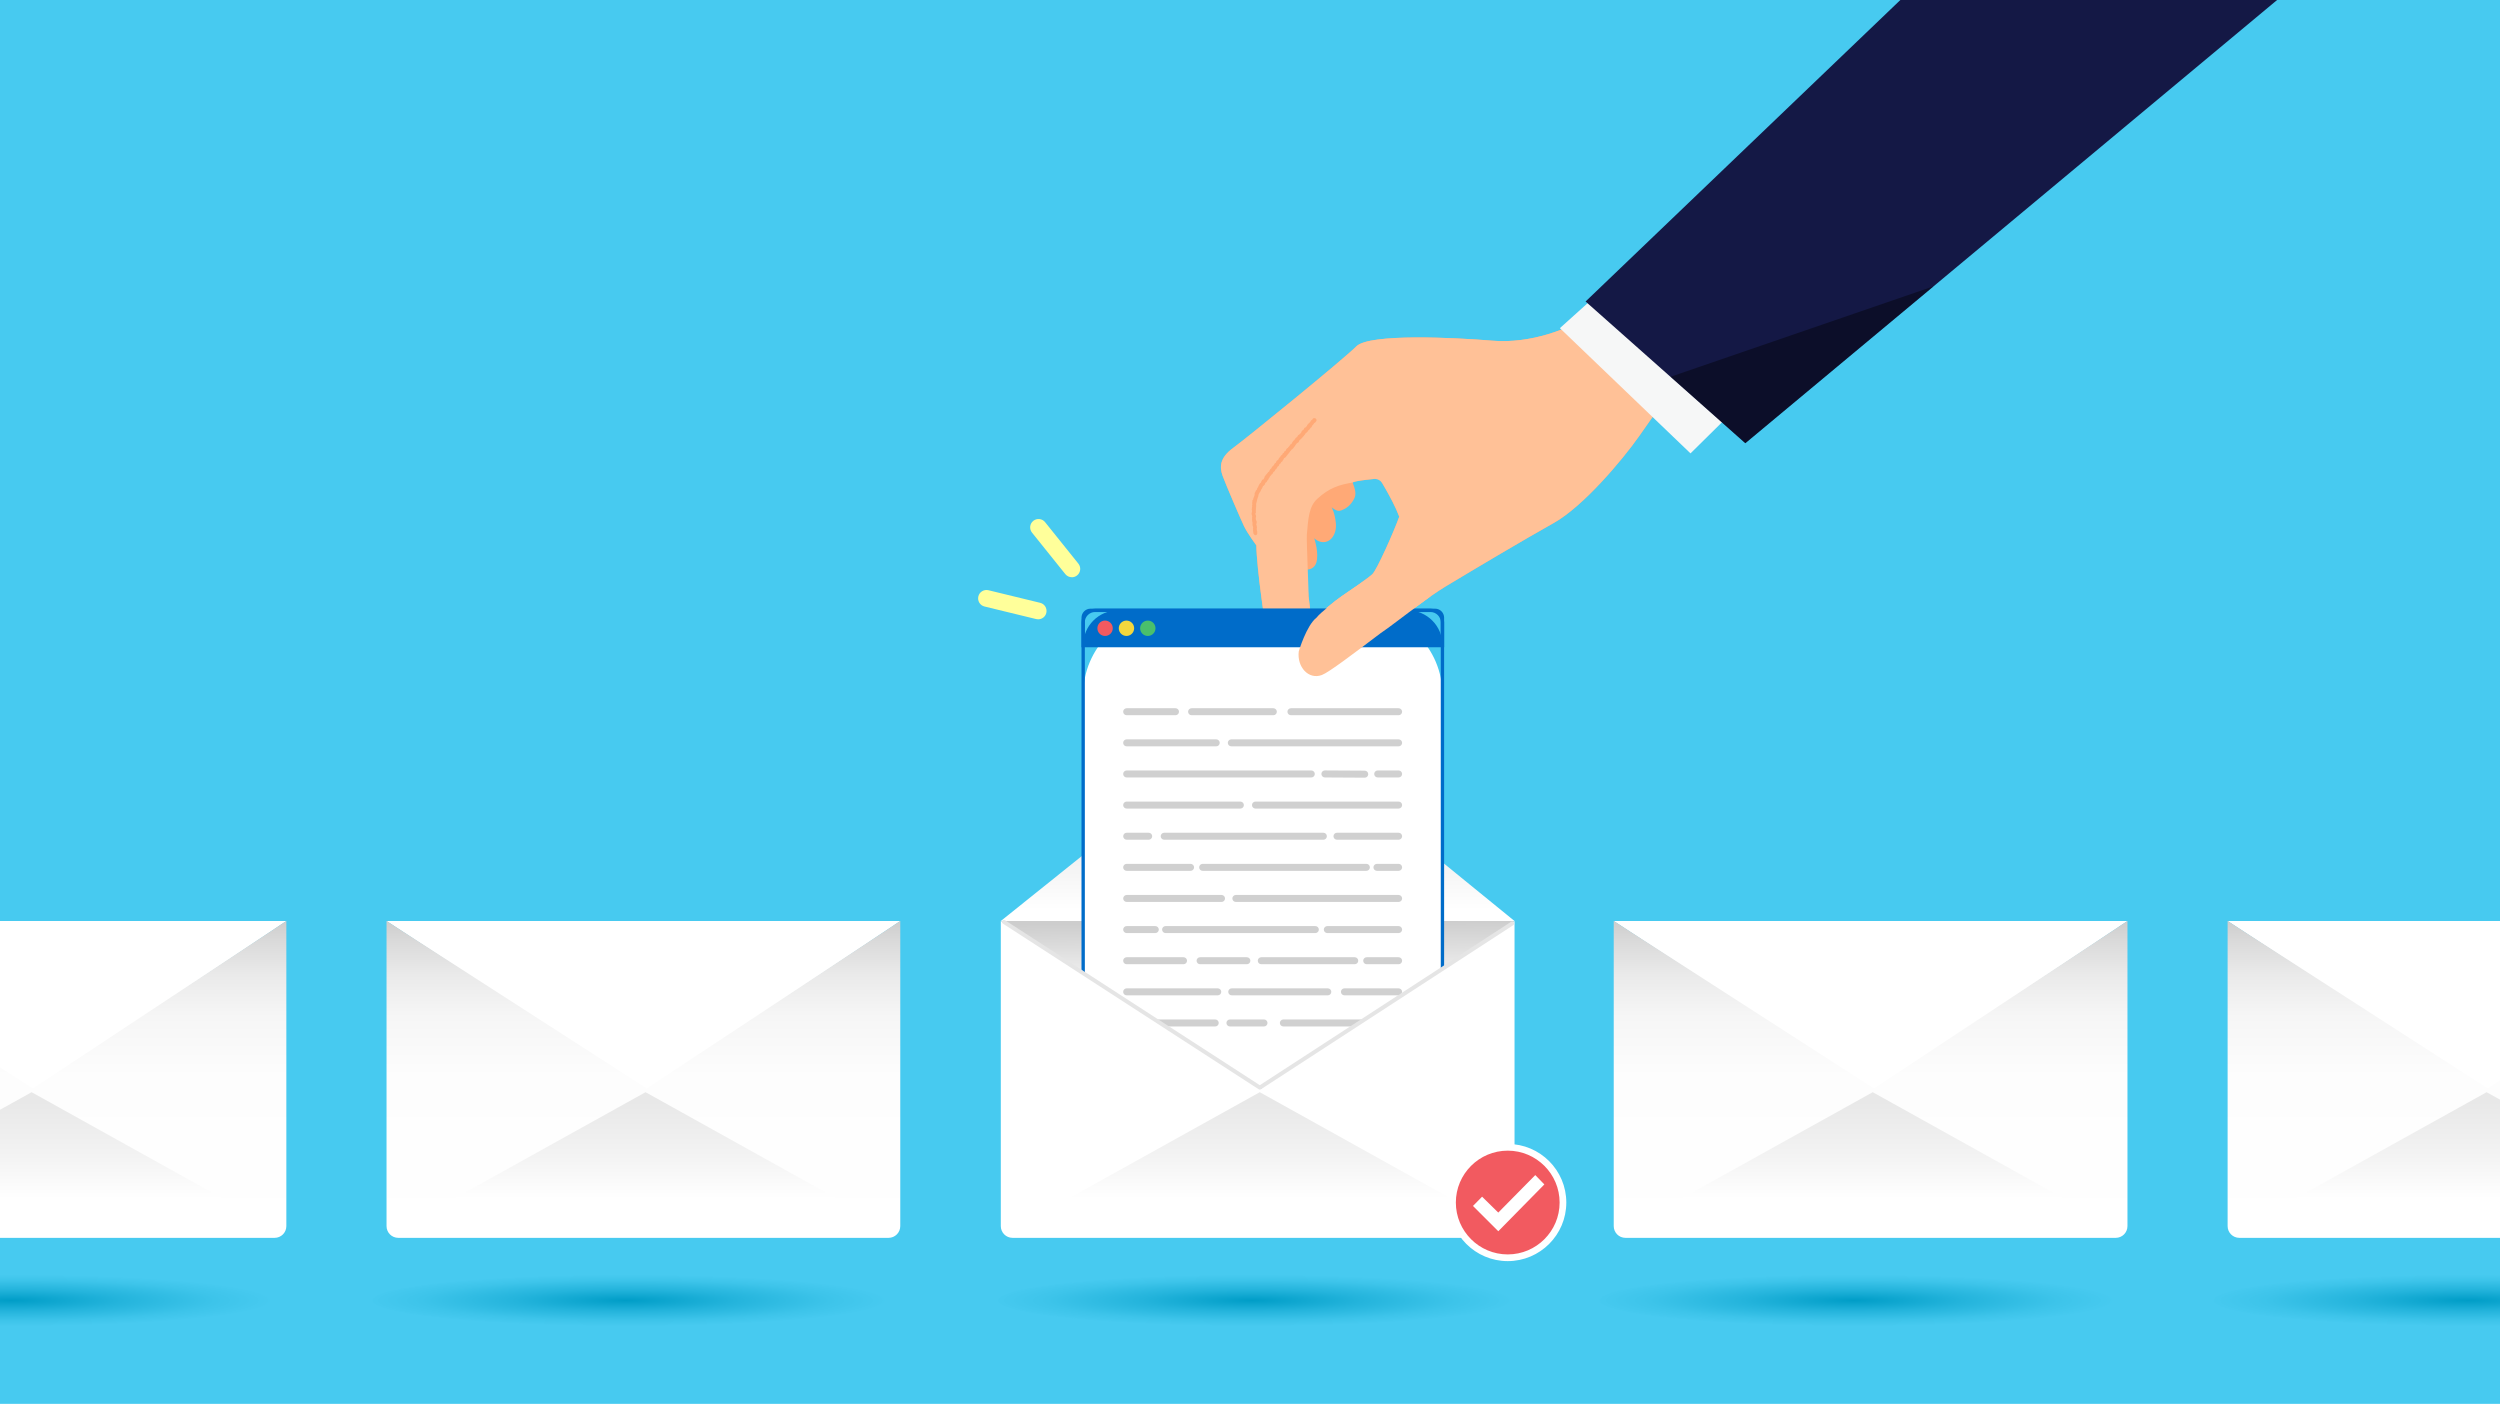 <?xml version="1.0" encoding="UTF-8"?>
<svg xmlns="http://www.w3.org/2000/svg" xmlns:xlink="http://www.w3.org/1999/xlink" viewBox="0 0 650 365">
  <defs>
    <style>
      .cls-1 {
        fill: none;
      }

      .cls-2 {
        mix-blend-mode: multiply;
        opacity: .4;
      }

      .cls-3 {
        fill: #d0d0d0;
      }

      .cls-4 {
        fill: url(#_名称未設定グラデーション_25-2);
      }

      .cls-5 {
        fill: url(#_名称未設定グラデーション_59-3);
      }

      .cls-6 {
        fill: url(#_名称未設定グラデーション_59-4);
      }

      .cls-7 {
        fill: url(#_名称未設定グラデーション_59-5);
      }

      .cls-8 {
        fill: url(#_名称未設定グラデーション_59-2);
      }

      .cls-9 {
        fill: url(#_名称未設定グラデーション_88-4);
      }

      .cls-10 {
        fill: url(#_名称未設定グラデーション_88-2);
      }

      .cls-11 {
        fill: url(#_名称未設定グラデーション_88-3);
      }

      .cls-12 {
        fill: url(#_名称未設定グラデーション_88-5);
      }

      .cls-13 {
        fill: #ffc197;
      }

      .cls-14 {
        fill: #47caf0;
      }

      .cls-15 {
        fill: #e5e5e5;
      }

      .cls-16 {
        isolation: isolate;
      }

      .cls-17 {
        fill: url(#_名称未設定グラデーション_3);
      }

      .cls-18 {
        clip-path: url(#clippath-1);
      }

      .cls-19 {
        fill: #f2d73e;
      }

      .cls-20 {
        fill: #fff;
      }

      .cls-21 {
        fill: url(#_名称未設定グラデーション_3-3);
      }

      .cls-22 {
        fill: url(#_名称未設定グラデーション_3-2);
      }

      .cls-23 {
        fill: url(#_名称未設定グラデーション_3-4);
      }

      .cls-24 {
        fill: #4abf6c;
      }

      .cls-25 {
        fill: #ffff9a;
      }

      .cls-26 {
        fill: #ffa976;
      }

      .cls-27 {
        fill: #f6f7f7;
      }

      .cls-28 {
        fill: #141845;
      }

      .cls-29 {
        fill: #f3b797;
      }

      .cls-30 {
        clip-path: url(#clippath);
      }

      .cls-31 {
        fill: #f25a60;
      }

      .cls-32 {
        fill: url(#_名称未設定グラデーション_25);
      }

      .cls-33 {
        fill: url(#_名称未設定グラデーション_59);
      }

      .cls-34 {
        fill: url(#_名称未設定グラデーション_88);
      }

      .cls-35 {
        fill: #006cc9;
      }
    </style>
    <clipPath id="clippath">
      <rect class="cls-1" width="650" height="365.24"/>
    </clipPath>
    <clipPath id="clippath-1">
      <rect class="cls-14" width="650" height="390"/>
    </clipPath>
    <linearGradient id="_名称未設定グラデーション_25" data-name="名称未設定グラデーション 25" x1="327.15" y1="259.73" x2="326.99" y2="239.81" gradientUnits="userSpaceOnUse">
      <stop offset="0" stop-color="#fff"/>
      <stop offset="1" stop-color="#cdcdcd"/>
    </linearGradient>
    <linearGradient id="_名称未設定グラデーション_25-2" data-name="名称未設定グラデーション 25" x1="326.99" y1="236.54" x2="326.99" y2="187.34" xlink:href="#_名称未設定グラデーション_25"/>
    <linearGradient id="_名称未設定グラデーション_59" data-name="名称未設定グラデーション 59" x1="327.61" y1="311.68" x2="327.61" y2="286.53" gradientUnits="userSpaceOnUse">
      <stop offset="0" stop-color="#fff"/>
      <stop offset=".44" stop-color="#f3f3f3"/>
      <stop offset="1" stop-color="#e8e8e8"/>
    </linearGradient>
    <radialGradient id="_名称未設定グラデーション_88" data-name="名称未設定グラデーション 88" cx="-1673.46" cy="6587.44" fx="-1673.46" fy="6587.44" r="39.59" gradientTransform="translate(3203.77 -781.76) scale(1.72 .17)" gradientUnits="userSpaceOnUse">
      <stop offset="0" stop-color="#009dc7"/>
      <stop offset=".42" stop-color="#24b4dc"/>
      <stop offset=".78" stop-color="#3dc4ea"/>
      <stop offset="1" stop-color="#47caf0"/>
    </radialGradient>
    <linearGradient id="_名称未設定グラデーション_3" data-name="名称未設定グラデーション 3" x1="167.29" y1="239.46" x2="167.29" y2="322" gradientUnits="userSpaceOnUse">
      <stop offset="0" stop-color="#cdcdcd"/>
      <stop offset=".06" stop-color="#d9d9d9"/>
      <stop offset=".17" stop-color="#eaeaea"/>
      <stop offset=".3" stop-color="#f6f6f6"/>
      <stop offset=".49" stop-color="#fdfdfd"/>
      <stop offset="1" stop-color="#fff"/>
    </linearGradient>
    <linearGradient id="_名称未設定グラデーション_59-2" data-name="名称未設定グラデーション 59" x1="167.9" x2="167.9" xlink:href="#_名称未設定グラデーション_59"/>
    <radialGradient id="_名称未設定グラデーション_88-2" data-name="名称未設定グラデーション 88" cx="-1768.11" fx="-1768.11" r="39.59" xlink:href="#_名称未設定グラデーション_88"/>
    <linearGradient id="_名称未設定グラデーション_3-2" data-name="名称未設定グラデーション 3" x1="7.67" x2="7.67" xlink:href="#_名称未設定グラデーション_3"/>
    <linearGradient id="_名称未設定グラデーション_59-3" data-name="名称未設定グラデーション 59" x1="8.28" x2="8.28" xlink:href="#_名称未設定グラデーション_59"/>
    <radialGradient id="_名称未設定グラデーション_88-3" data-name="名称未設定グラデーション 88" cx="-1860.99" fx="-1860.99" r="39.59" xlink:href="#_名称未設定グラデーション_88"/>
    <linearGradient id="_名称未設定グラデーション_3-3" data-name="名称未設定グラデーション 3" x1="486.36" x2="486.36" xlink:href="#_名称未設定グラデーション_3"/>
    <linearGradient id="_名称未設定グラデーション_59-4" data-name="名称未設定グラデーション 59" x1="486.97" x2="486.97" xlink:href="#_名称未設定グラデーション_59"/>
    <radialGradient id="_名称未設定グラデーション_88-4" data-name="名称未設定グラデーション 88" cx="-1582.47" fx="-1582.47" xlink:href="#_名称未設定グラデーション_88"/>
    <linearGradient id="_名称未設定グラデーション_3-4" data-name="名称未設定グラデーション 3" x1="645.97" x2="645.97" xlink:href="#_名称未設定グラデーション_3"/>
    <linearGradient id="_名称未設定グラデーション_59-5" data-name="名称未設定グラデーション 59" x1="646.58" x2="646.58" xlink:href="#_名称未設定グラデーション_59"/>
    <radialGradient id="_名称未設定グラデーション_88-5" data-name="名称未設定グラデーション 88" cx="-1489.6" fx="-1489.6" xlink:href="#_名称未設定グラデーション_88"/>
  </defs>
  <g class="cls-16">
    <g id="_テキスト" data-name="テキスト">
      <g class="cls-30">
        <g>
          <rect class="cls-14" width="650" height="390"/>
          <g class="cls-18">
            <g>
              <g>
                <g>
                  <g>
                    <g>
                      <polygon class="cls-32" points="260.21 239.46 327.63 283.76 393.77 239.46 260.21 239.46"/>
                      <polygon class="cls-4" points="393.77 239.46 327.52 185.48 260.21 239.46 393.77 239.46"/>
                    </g>
                    <g>
                      <g>
                        <path class="cls-26" d="M433.34,73.95c-3.56-1.31-15.93,5.14-19.58,7.68-5.75,4-15.95,7.78-25.72,6.96-9.77-.82-32.04-1.92-35.4,1.47-3.37,3.39-28.46,23.81-32.03,26.41-3.57,2.6-3.54,5.04-2.72,7.29.82,2.24,4.64,11.14,5.54,13.03.9,1.89,3.22,5.02,3.22,5.02.04,5.83,2.42,22.02,3.19,25.69.49,2.34,1.68,5.06,4.82,4.76,1.94-.18,3.02-2.89,3.02-2.89-.5,4.02,2.53,7.43,6.01,6.13,3.47-1.31,24.1-18.16,32.09-22.98,7.99-4.82,20.49-12.23,28.19-16.55,7.7-4.32,17.83-16.37,22.18-22.55,2.77-3.94,16.4-23.36,25.91-36.92-2.11.65-17.62-2.14-18.72-2.54ZM363.81,134.33c-1.44,4-5.85,13.92-7.02,14.98-1.17,1.06-6.48,4.78-8.01,5.76-1.53.98-5.55,4.28-6.45,5.49-.8,1.08-1.34,1.7-1.65,1.56.42-1.47-.16-4.2-.46-7.16.11-.05-1.03-6.11-.6-6.88.85.08,2.13-.33,2.6-1.72.81-2.4-.48-6.32-.52-6.42,1.89,1.77,4.55,1.24,5.43-1.67.44-1.45.16-2.87-.14-4.27-.14-.67-.3-1.08-.74-2.09,1.3,1.05,1.9,1.02,2.58.76,1.09-.43,2.27-1.15,3.22-2.94.6-1.12.42-2.23-.35-4.27.53-.54,6.96-1.05,6.96-1.05,2.48,4.09,4.24,7.51,5.15,9.94Z"/>
                        <path class="cls-13" d="M425.71,69.82s-8.51,9.41-11.94,11.8c-5.75,4-15.95,7.78-25.72,6.96-9.77-.82-32.04-1.92-35.4,1.47-3.37,3.39-28.46,23.81-32.03,26.41-3.57,2.6-3.54,5.04-2.72,7.29.82,2.24,4.64,11.14,5.54,13.03.9,1.89,3.22,5.02,3.22,5.02.04,5.83,2.42,22.02,3.19,25.69.49,2.34,1.68,5.06,4.82,4.76,1.94-.18,3.02-2.89,3.02-2.89-.5,4.02,2.53,7.43,6.01,6.13,3.47-1.31,24.1-18.16,32.09-22.98,7.99-4.82,20.49-12.23,28.19-16.55,7.7-4.32,17.83-16.37,22.18-22.55,2.65-3.76,15.17-21.61,24.57-35.01-3.18,1.36-25.02-8.57-25.02-8.57ZM359.44,125.69c2.07,3.52,3.56,6.46,4.37,8.64-1.44,4-5.85,13.92-7.02,14.98-1.17,1.06-6.48,4.78-8.01,5.76-1.53.98-5.55,4.28-6.45,5.49-.8,1.08-1.34,1.7-1.65,1.56.42-1.47-.16-4.2-.46-7.16.11-.05-.56-14.46-.44-15.92.37-4.25.51-7.35,2.76-9.39,3.11-2.82,5.59-3.59,9.16-4.2.37-.37,3.51-.73,5.45-.92.93-.09,1.82.37,2.29,1.17Z"/>
                        <path class="cls-26" d="M326.74,139.08c-.22.14-.52.09-.68-.12l-.12-.16c-.11-.14-.13-.33-.06-.49-.12-.15-.14-.36-.05-.54l-.04-.14c-.03-.11-.02-.23.02-.33l.03-.07c-.05-.09-.07-.2-.06-.3-.02-.04-.04-.07-.05-.11l-.05-.16s-.02-.06-.02-.09l-.02-.17c0-.08,0-.15.02-.23-.04-.12-.04-.25,0-.37-.09-.12-.12-.28-.09-.43-.06-.12-.06-.26-.02-.39v-.04s0-.03,0-.03c0-.02,0-.05,0-.07l-.02-.32c0-.1.01-.2.06-.29v-.02s0-.05,0-.05l-.06-.12s-.03-.06-.04-.1l-.05-.17s-.02-.1-.02-.15v-.17c0-.06.02-.11.04-.17l.07-.17s0,0,0,0c-.02-.07-.02-.14-.02-.21l.02-.16c-.1-.15-.11-.33-.04-.49-.02-.06-.02-.13,0-.2l.02-.17c.01-.07.03-.14.07-.19-.08-.16-.07-.35.02-.5,0-.01,0-.02,0-.03v-.11s-.04-.12-.04-.12c-.04-.15-.01-.32.08-.44h0c-.09-.22-.02-.46.16-.6.01-.05.03-.11.06-.16-.02-.11,0-.23.06-.33l.08-.15s.03-.05.05-.07h0c0-.07.01-.13.04-.18l.06-.16s.03-.06.04-.09h0s0-.04,0-.04c0-.03,0-.06,0-.09l.02-.1-.02-.12c-.02-.19.06-.37.22-.48v-.05c0-.13.06-.26.15-.35l.13-.13s.05-.04.07-.06h0c.02-.05.04-.1.07-.14h0s0-.04,0-.04c0-.13.05-.26.15-.35l.04-.04.02-.06c.02-.07.06-.13.11-.18,0-.13.07-.25.16-.34.02-.11.07-.21.15-.29l.04-.04.02-.06c.05-.14.17-.25.31-.3h.04c-.02-.17.03-.32.14-.43l.03-.04.02-.05c.06-.19.22-.32.41-.35h.06s.03-.11.03-.11c.03-.09.08-.18.15-.24l.03-.03c-.02-.13,0-.26.08-.37l.1-.14c.04-.05.08-.1.13-.13.03-.1.1-.2.19-.26l.14-.1s0,0,0,0c.03-.12.11-.21.2-.28.05-.15.15-.27.3-.32l.1-.04c0-.16.07-.31.19-.41.04-.18.17-.32.34-.38.01-.06.04-.12.08-.18l.08-.11.06-.12c.05-.1.14-.19.24-.23.05-.1.14-.19.25-.24l.04-.11s0-.02.01-.04l.07-.16c.07-.15.2-.25.35-.29l.04-.08s0-.02.01-.03l.05-.09.03-.11c.04-.16.17-.29.32-.34.03-.05.07-.1.13-.14l.1-.08.08-.09c0-.15.07-.28.18-.38l.13-.11s.04-.03.07-.05c0-.02.02-.04.03-.06l.08-.15s.03-.05.05-.08l.11-.13c.05-.06.11-.1.17-.14l.13-.06c0-.1.03-.21.09-.29.08-.11.19-.19.32-.21h.02c0-.25.17-.46.41-.51h.01s0-.01,0-.01c.02-.06.06-.12.11-.17,0-.12.06-.23.15-.32l.12-.12c.06-.06.14-.1.22-.13h0s.06-.11.06-.11c.02-.04.05-.07.07-.1l.12-.12s.05-.05.08-.07c.03-.1.1-.19.18-.25.05-.18.19-.32.38-.36h.02s.01-.02.02-.03l.04-.04.02-.07s0-.02.01-.03l.07-.16c.03-.08.09-.16.16-.21.03-.11.09-.2.17-.27l.13-.11s.04-.03.07-.05c.05-.12.14-.22.26-.27.01-.12.07-.24.17-.33l.13-.11s.09-.07.15-.09c.04-.08.11-.15.19-.19l.03-.02c0-.1.04-.19.1-.27.08-.11.2-.17.33-.19.04-.1.12-.19.22-.25l.12-.07c.03-.11.11-.21.21-.28,0,0,0,0,0,0v-.02c0-.2.11-.38.29-.46.07-.14.19-.24.34-.27,0-.01.02-.02.03-.03,0-.11.03-.21.09-.3.08-.11.2-.19.33-.21h.04s.06-.07.1-.09c.04-.11.11-.2.21-.27l.05-.16c.04-.13.13-.24.25-.3.04-.1.11-.18.21-.24l.04-.02.02-.03c.04-.07.1-.13.16-.17l.05-.03.03-.05s.05-.08.09-.11l.02-.02v-.04c.04-.1.09-.19.16-.25l.13-.11s.1-.08.16-.1h.03c.03-.13.1-.24.2-.32.11-.08.25-.11.39-.08l.11.02c.27.05.45.32.4.59-.02.12-.09.22-.17.29-.03.07-.08.13-.14.18l-.13.11s-.09.06-.14.08h-.04s0,.02,0,.02c-.02.09-.07.18-.14.24l-.07.07-.05.09c-.04.07-.09.12-.16.17l-.05.03-.03.04s-.04.07-.07.1c0,.12-.05.24-.13.33-.06.07-.15.12-.24.15v.03c-.04.11-.11.2-.21.26-.04.14-.13.25-.26.31l-.08.04-.05.06s-.03.03-.04.04c-.03.17-.14.32-.3.39-.06.11-.15.19-.27.24-.04.07-.09.12-.15.16-.01.04-.03.08-.05.12l-.09.14c-.04.06-.09.12-.15.16-.04.11-.11.21-.21.28l-.12.08c-.03.1-.09.2-.18.26l-.14.1s0,0,0,0c-.04.14-.14.27-.28.33l-.11.05c-.05.12-.14.22-.26.28,0,.07-.03.14-.06.2l-.08.15c-.07.13-.19.21-.33.25-.05.07-.12.13-.2.16l-.04.02c-.03.14-.12.27-.25.34l-.05.13c-.02.07-.06.13-.11.18l-.09.1-.08.11s-.07.08-.11.11c-.04.14-.13.26-.26.32-.05.11-.15.2-.27.25l-.08.03-.05.09s0,0,0,.01l-.09.14c-.06.09-.14.16-.24.2-.02.15-.11.28-.23.36h0s0,0,0,0c-.02.06-.06.12-.11.17l-.11.12s-.06.06-.1.08c0,.02-.02.04-.03.06l-.08.15c-.04.08-.1.14-.17.19l-.09.06c-.02.12-.09.23-.19.31l-.14.11s-.06.04-.09.06l-.23.11h0s-.02.04-.02.04l-.02.11c-.03.16-.12.29-.26.36,0,.2-.13.38-.32.45l-.07.03-.04.04s0,.01-.01.02c-.02.23-.19.41-.41.45l-.04.08-.04.09-.03.12c-.05.19-.21.34-.4.38h0s-.05.17-.05.17c-.03.09-.09.18-.16.24-.02.09-.06.17-.12.23-.08.09-.18.14-.29.16h0c0,.14-.04.28-.14.38l-.12.12c-.05.05-.11.09-.18.12-.02.04-.05.08-.09.12-.01.11-.06.21-.13.29l-.12.12s-.03.03-.05.05l-.13.11s-.02.02-.04.03c-.04.13-.13.23-.24.3-.04.09-.11.17-.19.23,0,0,0,0,0,0l-.02.02c0,.11-.04.21-.1.3-.05.06-.1.11-.17.15,0,.14-.06.27-.17.36l-.15.13v.03s-.03.07-.05.11l-.08.15s-.06.09-.11.13l-.13.11c-.06.05-.12.09-.19.11.03.18-.03.36-.17.48l-.09.08-.07.09c-.06.07-.13.13-.22.16-.02.04-.04.07-.07.1,0,.13-.06.25-.15.34-.01.13-.08.25-.18.34l-.03.02v.03c-.03.06-.06.12-.11.16,0,.1-.04.19-.09.27l-.05.07-.02.08c-.03.12-.11.21-.21.28l-.07.05s0,.06-.02.09l-.05.16c-.02.09-.07.17-.14.23,0,0,0,0,0,.01l-.02.13v.13c0,.1-.02.2-.08.29l-.07.1v.02s-.01.08-.01.08c0,.11-.04.22-.11.31l-.05.07c.02.11,0,.22-.05.32.03.16-.02.33-.13.45v.03c.04.16,0,.32-.11.44v.09s.03.12.03.12c.03.11.02.22-.03.32.02.06.02.12.02.18v.17c-.02.08-.05.15-.09.22.07.14.08.3.01.44.02.07.02.15,0,.23l-.03.16.02.04c.06.14.05.3-.02.43l-.08.15-.03.07v.04s.07.12.07.12c.02.03.03.06.04.09l.05.16s.01.04.01.06l.03.17c.02.11,0,.22-.06.32l-.02.04h0s0,.02,0,.02v.13s.03.13.03.13c.01.07.01.14,0,.21.03.06.05.12.05.18.09.09.15.21.16.34v.17c.02.1,0,.19-.05.28.02.13,0,.26-.08.37l.05.06c.1.12.14.29.1.44.04.09.06.19.04.29l-.03.17s-.02.08-.03.12h0s.04.14.04.14c.03.08.03.17.02.26.02.03.03.07.04.11l.04.17c.03.1.02.2-.01.3.07.2,0,.43-.18.57,0,0-.02.01-.03.02Z"/>
                        <path class="cls-29" d="M337.48,169.38c-.23.02-.46-.11-.56-.33-.12-.28.01-.6.29-.72.68-.29,4.42-3.58,4.74-4.08.16-.25.5-.33.76-.17.25.16.33.5.17.75-.42.68-4.36,4.13-5.25,4.51-.05.02-.11.04-.16.04Z"/>
                        <g>
                          <path class="cls-20" d="M303.59,158.69h49.49c12.12,0,21.96,9.84,21.96,21.96v102.6h-93.41v-102.6c0-12.12,9.84-21.96,21.96-21.96Z"/>
                          <path class="cls-35" d="M375.47,283.68h-94.28v-123.08c0-1.29,1.05-2.35,2.35-2.35h89.58c1.29,0,2.35,1.05,2.35,2.35v123.08ZM282.06,282.81h92.54v-122.21c0-.81-.66-1.48-1.48-1.48h-89.58c-.81,0-1.48.66-1.48,1.48v122.21Z"/>
                        </g>
                        <path class="cls-3" d="M363.64,185.96h-28c-.5,0-.91-.41-.91-.91s.41-.91.91-.91h28c.5,0,.91.41.91.91s-.41.91-.91.91Z"/>
                        <path class="cls-3" d="M331.07,185.96h-21.26c-.5,0-.91-.41-.91-.91s.41-.91.91-.91h21.26c.5,0,.91.41.91.91s-.41.91-.91.91Z"/>
                        <path class="cls-3" d="M305.63,185.96h-12.7c-.5,0-.91-.41-.91-.91s.41-.91.91-.91h12.7c.5,0,.91.41.91.91s-.41.91-.91.91Z"/>
                        <path class="cls-3" d="M363.64,194.05h-43.5c-.5,0-.91-.41-.91-.91s.41-.91.91-.91h43.5c.5,0,.91.41.91.91s-.41.91-.91.91Z"/>
                        <path class="cls-3" d="M316.22,194.05h-23.29c-.5,0-.91-.41-.91-.91s.41-.91.91-.91h23.29c.5,0,.91.41.91.91s-.41.91-.91.91Z"/>
                        <path class="cls-3" d="M363.64,202.14h-5.44c-.5,0-.91-.41-.91-.91s.41-.91.91-.91h5.44c.5,0,.91.41.91.91s-.41.91-.91.91Z"/>
                        <path class="cls-3" d="M354.83,202.2h0l-10.36-.06c-.5,0-.91-.41-.91-.92,0-.5.41-.91.91-.91h0l10.36.06c.5,0,.91.41.91.92,0,.5-.41.91-.91.91Z"/>
                        <path class="cls-3" d="M340.94,202.14h-48.01c-.5,0-.91-.41-.91-.91s.41-.91.91-.91h48.01c.5,0,.91.41.91.91s-.41.91-.91.91Z"/>
                        <path class="cls-3" d="M363.64,210.23h-37.22c-.5,0-.91-.41-.91-.91s.41-.91.91-.91h37.22c.5,0,.91.41.91.91s-.41.91-.91.91Z"/>
                        <path class="cls-3" d="M322.5,210.23h-29.57c-.5,0-.91-.41-.91-.91s.41-.91.91-.91h29.57c.5,0,.91.41.91.91s-.41.91-.91.91Z"/>
                        <path class="cls-3" d="M363.64,218.33h-16.03c-.5,0-.91-.41-.91-.91s.41-.91.91-.91h16.03c.5,0,.91.41.91.91s-.41.91-.91.91Z"/>
                        <path class="cls-3" d="M344.08,218.33h-41.39c-.5,0-.91-.41-.91-.91s.41-.91.91-.91h41.39c.5,0,.91.41.91.91s-.41.91-.91.91Z"/>
                        <path class="cls-3" d="M298.66,218.33h-5.72c-.5,0-.91-.41-.91-.91s.41-.91.91-.91h5.72c.5,0,.91.41.91.91s-.41.91-.91.91Z"/>
                        <path class="cls-3" d="M363.64,226.42h-5.64c-.5,0-.91-.41-.91-.91s.41-.91.91-.91h5.64c.5,0,.91.41.91.91s-.41.91-.91.91Z"/>
                        <path class="cls-3" d="M355.26,226.42h-42.57c-.5,0-.91-.41-.91-.91s.41-.91.91-.91h42.57c.5,0,.91.41.91.91s-.41.91-.91.91Z"/>
                        <path class="cls-3" d="M309.55,226.42h-16.62c-.5,0-.91-.41-.91-.91s.41-.91.91-.91h16.62c.5,0,.91.41.91.91s-.41.91-.91.91Z"/>
                        <path class="cls-3" d="M363.64,234.51h-42.32c-.5,0-.91-.41-.91-.91s.41-.91.91-.91h42.32c.5,0,.91.41.91.91s-.41.91-.91.91Z"/>
                        <path class="cls-3" d="M317.6,234.51h-24.66c-.5,0-.91-.41-.91-.91s.41-.91.91-.91h24.66c.5,0,.91.41.91.91s-.41.91-.91.91Z"/>
                        <path class="cls-3" d="M363.64,242.6h-18.54c-.5,0-.91-.41-.91-.91s.41-.91.91-.91h18.54c.5,0,.91.41.91.91s-.41.91-.91.91Z"/>
                        <path class="cls-3" d="M341.99,242.6h-38.94c-.5,0-.91-.41-.91-.91s.41-.91.91-.91h38.94c.5,0,.91.41.91.91s-.41.91-.91.91Z"/>
                        <path class="cls-3" d="M300.38,242.6h-7.45c-.5,0-.91-.41-.91-.91s.41-.91.91-.91h7.45c.5,0,.91.41.91.91s-.41.91-.91.91Z"/>
                        <path class="cls-3" d="M363.64,250.7h-8.3c-.5,0-.91-.41-.91-.91s.41-.91.91-.91h8.3c.5,0,.91.41.91.91s-.41.91-.91.91Z"/>
                        <path class="cls-3" d="M352.23,250.7h-24.3c-.5,0-.91-.41-.91-.91s.41-.91.91-.91h24.3c.5,0,.91.41.91.91s-.41.91-.91.91Z"/>
                        <path class="cls-3" d="M324.19,250.7h-12.17c-.5,0-.91-.41-.91-.91s.41-.91.91-.91h12.17c.5,0,.91.41.91.91s-.41.91-.91.91Z"/>
                        <path class="cls-3" d="M307.72,250.7h-14.79c-.5,0-.91-.41-.91-.91s.41-.91.91-.91h14.79c.5,0,.91.41.91.91s-.41.91-.91.91Z"/>
                        <path class="cls-3" d="M363.64,258.79h-14.09c-.5,0-.91-.41-.91-.91s.41-.91.91-.91h14.09c.5,0,.91.41.91.91s-.41.91-.91.91Z"/>
                        <path class="cls-3" d="M345.23,258.79h-24.98c-.5,0-.91-.41-.91-.91s.41-.91.91-.91h24.98c.5,0,.91.41.91.91s-.41.91-.91.91Z"/>
                        <path class="cls-3" d="M316.62,258.79h-23.69c-.5,0-.91-.41-.91-.91s.41-.91.91-.91h23.69c.5,0,.91.41.91.91s-.41.91-.91.91Z"/>
                        <path class="cls-3" d="M363.64,266.88h-29.97c-.5,0-.91-.41-.91-.91s.41-.91.91-.91h29.97c.5,0,.91.41.91.91s-.41.91-.91.91Z"/>
                        <path class="cls-3" d="M328.64,266.88h-8.86c-.5,0-.91-.41-.91-.91s.41-.91.91-.91h8.86c.5,0,.91.41.91.91s-.41.91-.91.91Z"/>
                        <path class="cls-3" d="M315.96,266.88h-23.02c-.5,0-.91-.41-.91-.91s.41-.91.91-.91h23.02c.5,0,.91.41.91.91s-.41.91-.91.91Z"/>
                        <g>
                          <path class="cls-35" d="M290.66,158.69h75.34c4.99,0,9.04,4.05,9.04,9.04v.13h-93.41v-.13c0-4.99,4.05-9.04,9.04-9.04Z"/>
                          <path class="cls-35" d="M375.47,168.29h-94.28v-6.49c0-1.95,1.59-3.54,3.54-3.54h87.21c1.95,0,3.54,1.59,3.54,3.54v6.49ZM282.06,167.42h92.54v-5.62c0-1.47-1.2-2.67-2.67-2.67h-87.21c-1.47,0-2.67,1.2-2.67,2.67v5.62Z"/>
                        </g>
                        <circle class="cls-31" cx="287.32" cy="163.35" r="2"/>
                        <circle class="cls-19" cx="292.88" cy="163.35" r="2"/>
                        <circle class="cls-24" cx="298.43" cy="163.35" r="2"/>
                        <path class="cls-13" d="M374.18,147.3c-.65-.88-.92-4.66-6.53-3.17-3.67.98-13.61,7.35-13.61,7.35,0,0-4.02,2.65-5.27,3.59-1.45,1.1-5.55,4.28-6.45,5.49-2.66,2.06-4.64,8.81-4.64,8.81-.5,4.02,2.53,7.43,6.01,6.13,1.82-.68,8.31-5.61,15.24-10.85,2.13-1.4,6.15-4.59,10.36-7.63.65-.47,2.54-1.9,2.54-1.9,0,0,2.86-7.12,2.35-7.82Z"/>
                        <polygon class="cls-27" points="414.85 76.97 405.57 85.32 439.53 117.88 450.08 107.46 414.85 76.97"/>
                      </g>
                      <polygon class="cls-28" points="549.24 -52.82 412.25 78.39 453.78 115.23 616.84 -20.66 549.24 -52.82"/>
                      <polygon class="cls-2" points="434.37 97.95 453.78 115.23 502.74 74.43 434.37 97.95"/>
                    </g>
                    <path class="cls-20" d="M260.21,239.46v79.33c0,1.68,1.36,3.05,3.05,3.05h127.47c1.68,0,3.05-1.36,3.05-3.05v-79.33l-65.92,43.54-67.65-43.54Z"/>
                    <path class="cls-15" d="M327.54,283.29c-.1,0-.2-.03-.28-.08l-66.52-43.08c-.24-.16-.31-.48-.15-.72.16-.24.48-.31.72-.15l66.24,42.89,65.33-42.48c.24-.16.57-.09.72.15.16.24.09.57-.15.72l-65.61,42.67c-.09.06-.19.08-.28.08Z"/>
                    <polygon class="cls-33" points="268.82 316.61 327.54 283.97 386.4 316.71 268.82 316.61"/>
                    <g>
                      <g>
                        <circle class="cls-31" cx="392.01" cy="312.66" r="14.36"/>
                        <path class="cls-20" d="M392.01,327.89c-8.4,0-15.23-6.83-15.23-15.23s6.83-15.23,15.23-15.23,15.23,6.83,15.23,15.23-6.83,15.23-15.23,15.23ZM392.01,299.17c-7.44,0-13.49,6.05-13.49,13.49s6.05,13.49,13.49,13.49,13.49-6.05,13.49-13.49-6.05-13.49-13.49-13.49Z"/>
                      </g>
                      <polygon class="cls-20" points="399.17 305.52 389.55 315.27 385.34 311.14 382.97 313.55 389.55 320.12 389.55 320.11 389.56 320.12 401.53 307.95 399.17 305.52"/>
                    </g>
                  </g>
                  <path class="cls-25" d="M269.93,161.02c-.17,0-.34-.02-.52-.06l-13.44-3.27c-1.17-.28-1.88-1.46-1.6-2.63.28-1.17,1.46-1.88,2.63-1.6l13.44,3.27c1.17.28,1.88,1.46,1.6,2.63-.24,1-1.13,1.66-2.11,1.66Z"/>
                  <path class="cls-25" d="M278.68,150.08c-.64,0-1.27-.28-1.7-.81l-8.66-10.79c-.75-.94-.6-2.31.34-3.06.94-.75,2.31-.6,3.06.34l8.66,10.79c.75.94.6,2.31-.34,3.06-.4.32-.88.48-1.36.48Z"/>
                </g>
                <ellipse class="cls-34" cx="327.61" cy="338.1" rx="68.05" ry="6.73"/>
              </g>
              <g>
                <g>
                  <polygon class="cls-20" points="100.5 239.46 167.93 283.76 234.07 239.46 100.5 239.46"/>
                  <path class="cls-17" d="M100.5,239.46v79.33c0,1.68,1.36,3.05,3.05,3.05h127.47c1.68,0,3.05-1.36,3.05-3.05v-79.33l-65.92,43.54-67.65-43.54Z"/>
                  <polygon class="cls-8" points="109.11 316.61 167.84 283.97 226.69 316.71 109.11 316.61"/>
                </g>
                <ellipse class="cls-10" cx="164.92" cy="338.1" rx="68.05" ry="6.73"/>
              </g>
              <g>
                <g>
                  <polygon class="cls-20" points="-59.12 239.46 8.31 283.76 74.45 239.46 -59.12 239.46"/>
                  <path class="cls-22" d="M-59.12,239.46v79.33c0,1.68,1.36,3.05,3.05,3.05h127.47c1.68,0,3.05-1.36,3.05-3.05v-79.33l-65.92,43.54-67.65-43.54Z"/>
                  <polygon class="cls-5" points="-50.51 316.61 8.22 283.97 67.07 316.71 -50.51 316.61"/>
                </g>
                <ellipse class="cls-11" cx="5.3" cy="338.1" rx="68.05" ry="6.73"/>
              </g>
              <g>
                <g>
                  <polygon class="cls-20" points="419.57 239.46 487 283.76 553.14 239.46 419.57 239.46"/>
                  <path class="cls-21" d="M419.57,239.46v79.33c0,1.68,1.36,3.05,3.05,3.05h127.47c1.68,0,3.05-1.36,3.05-3.05v-79.33l-65.92,43.54-67.65-43.54Z"/>
                  <polygon class="cls-6" points="428.18 316.61 486.91 283.97 545.76 316.71 428.18 316.61"/>
                </g>
                <ellipse class="cls-9" cx="483.99" cy="338.1" rx="68.05" ry="6.73"/>
              </g>
              <g>
                <g>
                  <polygon class="cls-20" points="579.18 239.46 646.61 283.76 712.75 239.46 579.18 239.46"/>
                  <path class="cls-23" d="M579.18,239.46v79.33c0,1.68,1.36,3.05,3.05,3.05h127.47c1.68,0,3.05-1.36,3.05-3.05v-79.33l-65.92,43.54-67.65-43.54Z"/>
                  <polygon class="cls-7" points="587.79 316.61 646.52 283.97 705.37 316.71 587.79 316.61"/>
                </g>
                <ellipse class="cls-12" cx="643.6" cy="338.1" rx="68.05" ry="6.73"/>
              </g>
            </g>
          </g>
        </g>
      </g>
    </g>
  </g>
</svg>